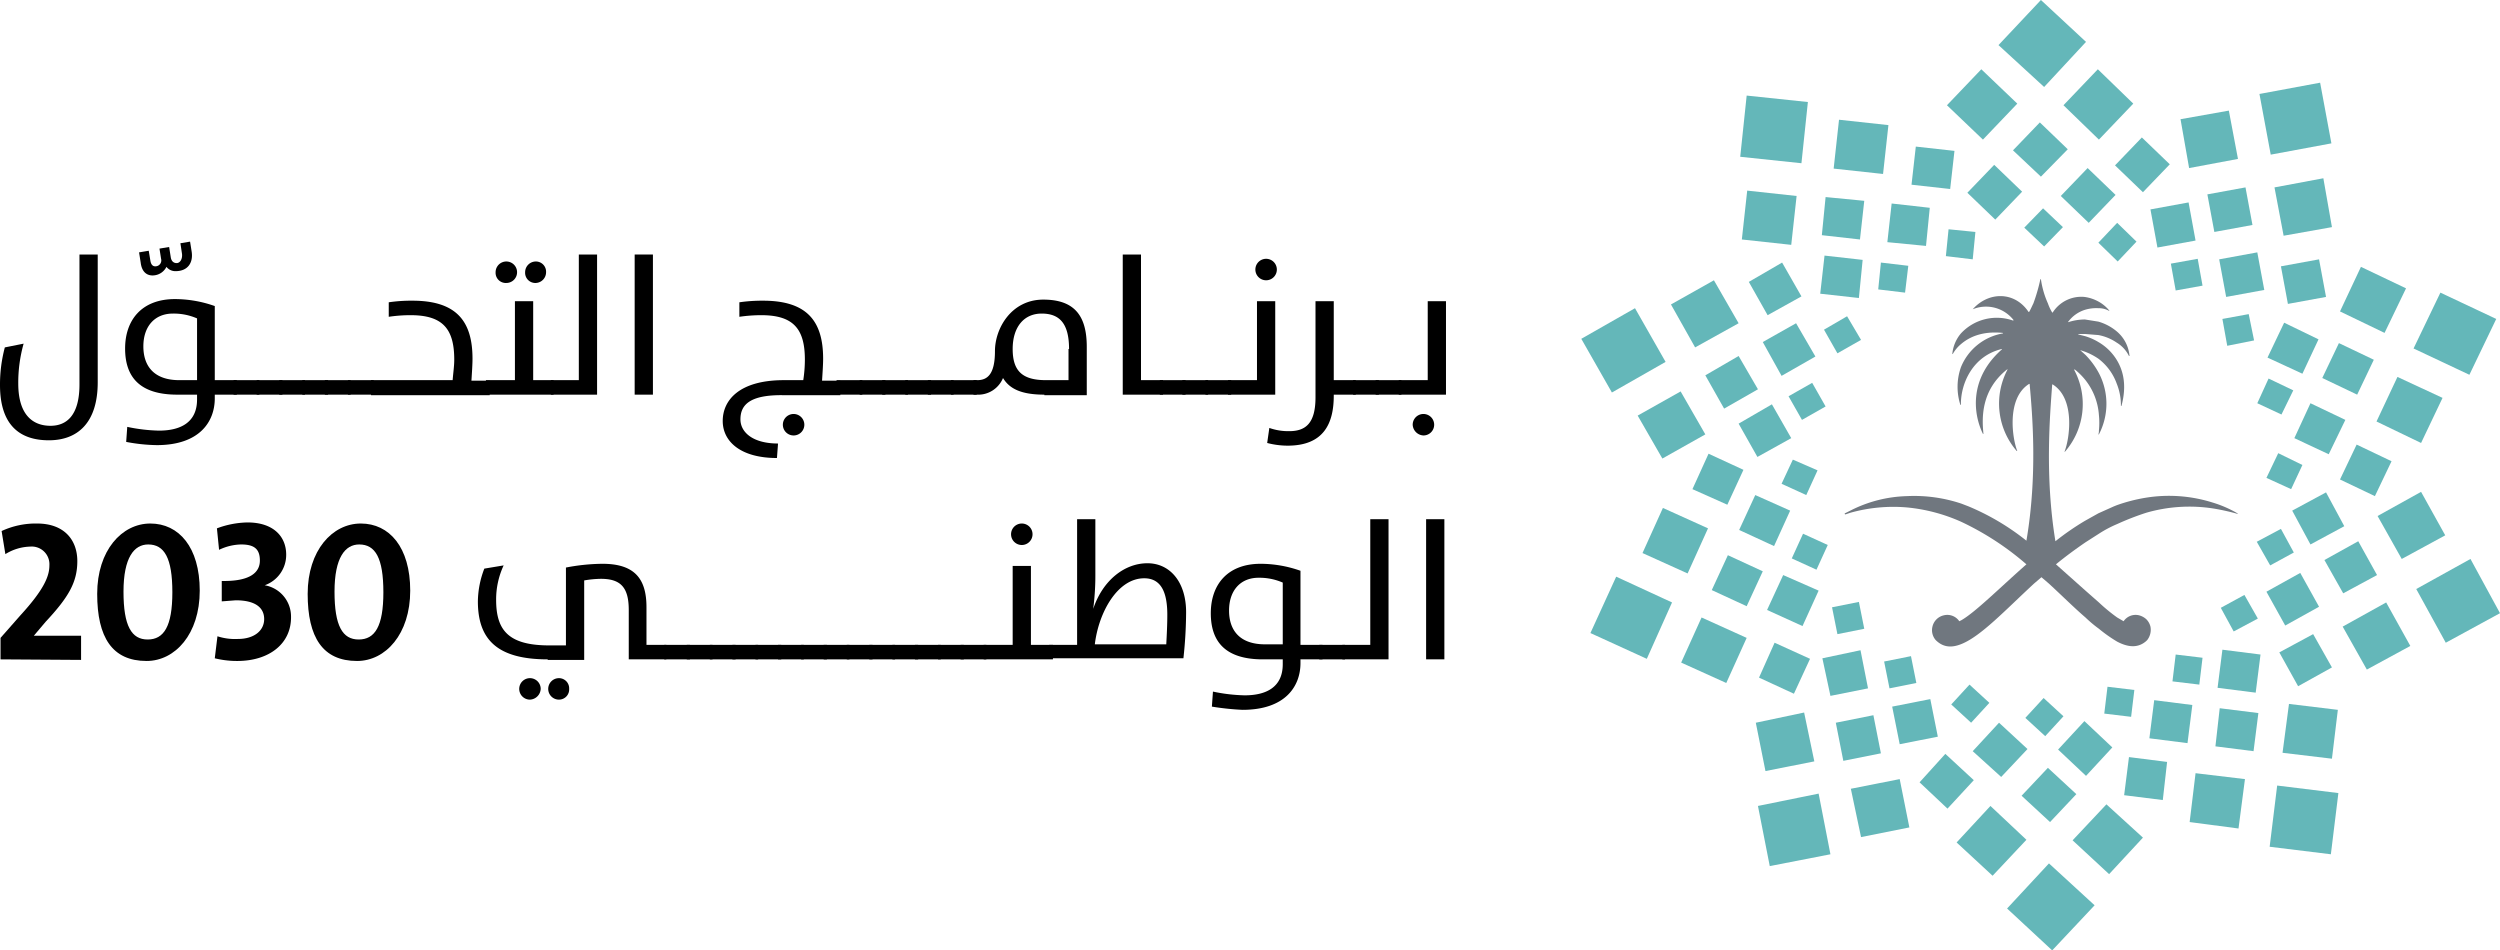 <svg xmlns="http://www.w3.org/2000/svg" viewBox="0 0 465.6 177"><title>برنامج التحول الوطني1</title><g id="Layer_2" data-name="Layer 2"><g id="Layer_1-2" data-name="Layer 1"><path id="Fill-52" d="M416.7,95.6a21.5,21.5,0,0,0-4.6-2,27,27,0,0,0-12.5-.9,30.8,30.8,0,0,0-5.4,1.4l-.5.2-2.9,1.3L388.3,97a49.1,49.1,0,0,0-5.5,3.8c-2-12.2-1-23.6-.6-29.2h.1c4.3,2.7,3.1,10.3,2.2,12.5,0,0,0,.1.1,0a13.5,13.5,0,0,0,1.7-15.2.1.1,0,0,1,.1-.1,12.6,12.6,0,0,1,2,2,11.8,11.8,0,0,1,2.5,6.5,14,14,0,0,1,0,2.9,2,2,0,0,1-.1.7h.1a12.3,12.3,0,0,0,0-11.4,14.8,14.8,0,0,0-2.5-3.4l-1-.9h0l.9.3a11.9,11.9,0,0,1,2.5,1.3,10.1,10.1,0,0,1,3.4,4.6,10.8,10.8,0,0,1,.8,4.2h.1c1-3.7.4-6.5-.9-8.6a9.7,9.7,0,0,0-3.4-3.3,10.6,10.6,0,0,0-2.5-1.1l-1.2-.3c-.1,0,0-.1,0-.1h1.2l2.5.2a8.9,8.9,0,0,1,3.4,1.4,6,6,0,0,1,2.3,2.5h.1a6.7,6.7,0,0,0-2.4-4.6,9.3,9.3,0,0,0-3.4-1.8l-2.5-.4a10.1,10.1,0,0,0-3.1.5s-.1,0,0-.1a6.2,6.2,0,0,1,3.1-2.2,7.2,7.2,0,0,1,2.5-.3,3.9,3.9,0,0,1,2,.5s.1,0,0-.1a6.8,6.8,0,0,0-2.1-1.7,7.3,7.3,0,0,0-2.5-.8,6.3,6.3,0,0,0-5.9,2.9h-.1a8.9,8.9,0,0,1-.8-1.7,16.7,16.7,0,0,1-1.3-4.5H380a33.3,33.3,0,0,1-1.3,4.5c-.3.6-.5,1.1-.8,1.6h-.1c-2.6-3.9-7.5-3.8-10.4-.5h0a6.5,6.5,0,0,1,7.6,2,.1.1,0,0,1-.1.1,9.1,9.1,0,0,0-9.7,2.4,6.9,6.9,0,0,0-1.6,3.8s.1.1.1,0a6.6,6.6,0,0,1,1.5-1.8c1.4-1.2,3.8-2.5,7.8-2.1,0,0,.1.1,0,.1a10.3,10.3,0,0,0-7.8,6.3,11,11,0,0,0-.1,7h.1v-.2c0-3.8,2.2-8.9,7.6-10.2,0,0,.1.1,0,.1-6,5.3-5.4,11.8-3.5,15.7h.1c-.3-2.9-.5-8.1,4.4-12h.1A13.5,13.5,0,0,0,375.6,84h.1c-.9-2.2-2.1-9.8,2.2-12.5h.1c.5,5.6,1.5,16.9-.6,29.2a45.1,45.1,0,0,0-10.8-6.4l-1.3-.5a27.7,27.7,0,0,0-10.2-1.4,24.5,24.5,0,0,0-10.5,2.7l-1,.5c-.1.1,0,.2.1.2l.9-.3a29.7,29.7,0,0,1,10.5-1,32.1,32.1,0,0,1,10.2,2.7,52.6,52.6,0,0,1,12.1,7.9c-5.1,4.5-9.5,8.9-12.1,10.4l-.4.2a2.7,2.7,0,0,0-2.9-1.1,2.8,2.8,0,0,0-2.1,2.1,2.8,2.8,0,0,0,.6,2.5c1.4,1.4,3,1.5,4.9.7,3.6-1.5,8-6.2,13.4-11.2l1.4-1.2,1.4,1.2c2.5,2.3,4.7,4.5,6.8,6.3a23.2,23.2,0,0,0,2.5,2.1,27.2,27.2,0,0,0,3.4,2.4c2.1,1.1,3.9,1.2,5.4-.1l.2-.2a3.1,3.1,0,0,0,.6-2.5,2.9,2.9,0,0,0-.8-1.4,3.3,3.3,0,0,0-1.3-.7,2.7,2.7,0,0,0-2.9,1.1l-1.2-.7a32.9,32.9,0,0,1-3.4-2.8l-2.5-2.2-5.5-4.9c1.7-1.4,3.6-2.8,5.5-4.1l2.5-1.6a22.1,22.1,0,0,1,3.4-1.8,50.3,50.3,0,0,1,5.4-2.1,28.9,28.9,0,0,1,12.5-.8,40.8,40.8,0,0,1,4.5,1c0,.1.1-.1,0-.1" fill="#70777f" fill-rule="evenodd"/><polygon id="Fill-53" points="369 12.9 375.7 19.3 369.3 26 362.6 19.6 369 12.9" fill="#64b7b9" fill-rule="evenodd"/><polygon id="Fill-54" points="384.3 19.6 390.9 26 397.3 19.3 390.7 12.9 384.3 19.6" fill="#64b7b9" fill-rule="evenodd"/><polygon id="Fill-55" points="374.9 28 380.1 32.9 385.1 27.8 379.9 22.8 374.9 28" fill="#64b7b9" fill-rule="evenodd"/><polygon id="Fill-56" points="393.9 30.8 399.1 35.8 404.1 30.6 398.9 25.6 393.9 30.8" fill="#64b7b9" fill-rule="evenodd"/><polygon id="Fill-57" points="366.4 35.9 371.6 40.9 376.6 35.7 371.4 30.7 366.4 35.9" fill="#64b7b9" fill-rule="evenodd"/><polygon id="Fill-58" points="383.8 36.5 389 41.5 394 36.3 388.8 31.3 383.8 36.5" fill="#64b7b9" fill-rule="evenodd"/><polygon id="Fill-59" points="377 42.4 380.7 45.9 384.2 42.3 380.5 38.8 377 42.4" fill="#64b7b9" fill-rule="evenodd"/><polygon id="Fill-60" points="390.8 45.2 394.4 48.7 397.9 45 394.3 41.5 390.8 45.2" fill="#64b7b9" fill-rule="evenodd"/><polygon id="Fill-61" points="420.8 17.5 422.9 28.8 434.2 26.7 432.1 15.4 420.8 17.5" fill="#64b7b9" fill-rule="evenodd"/><polygon id="Fill-62" points="406.1 22.2 407.7 31.3 416.8 29.6 415.1 20.6 406.1 22.2" fill="#64b7b9" fill-rule="evenodd"/><polygon id="Fill-63" points="423.6 34.9 425.3 43.9 434.3 42.3 432.7 33.2 423.6 34.9" fill="#64b7b9" fill-rule="evenodd"/><polygon id="Fill-64" points="411.1 36.2 412.4 43.2 419.5 41.9 418.2 34.9 411.1 36.2" fill="#64b7b9" fill-rule="evenodd"/><polygon id="Fill-65" points="424.8 49.6 426.1 56.6 433.2 55.3 431.9 48.3 424.8 49.6" fill="#64b7b9" fill-rule="evenodd"/><polygon id="Fill-66" points="400.5 39 401.8 46.1 408.9 44.8 407.6 37.7 400.5 39" fill="#64b7b9" fill-rule="evenodd"/><polygon id="Fill-67" points="413.3 48.3 414.6 55.3 421.7 54 420.4 47 413.3 48.3" fill="#64b7b9" fill-rule="evenodd"/><polygon id="Fill-68" points="404.3 49.1 405.2 54.1 410.2 53.2 409.3 48.2 404.3 49.1" fill="#64b7b9" fill-rule="evenodd"/><polygon id="Fill-69" points="413.9 59.4 414.8 64.4 419.8 63.4 418.8 58.5 413.9 59.4" fill="#64b7b9" fill-rule="evenodd"/><polygon id="Fill-70" points="454.5 54.5 449.5 64.9 459.9 69.8 464.9 59.4 454.5 54.5" fill="#64b7b9" fill-rule="evenodd"/><polygon id="Fill-71" points="439.7 49.7 435.8 58 444.1 62 448.1 53.7 439.7 49.7" fill="#64b7b9" fill-rule="evenodd"/><polygon id="Fill-72" points="446.5 70.2 442.6 78.5 450.9 82.5 454.9 74.1 446.5 70.2" fill="#64b7b9" fill-rule="evenodd"/><polygon id="Fill-73" points="435.6 63.9 432.5 70.4 439 73.5 442.1 67 435.6 63.9" fill="#64b7b9" fill-rule="evenodd"/><polygon id="Fill-74" points="438.9 82.8 435.8 89.3 442.3 92.4 445.4 85.9 438.9 82.8" fill="#64b7b9" fill-rule="evenodd"/><polygon id="Fill-75" points="425.4 60.1 422.3 66.6 428.8 69.6 431.8 63.2 425.4 60.1" fill="#64b7b9" fill-rule="evenodd"/><polygon id="Fill-76" points="430.3 75.1 427.3 81.6 433.7 84.6 436.8 78.2 430.3 75.1" fill="#64b7b9" fill-rule="evenodd"/><polygon id="Fill-77" points="422.5 70.5 420.4 75.1 424.9 77.2 427.1 72.7 422.5 70.5" fill="#64b7b9" fill-rule="evenodd"/><polygon id="Fill-78" points="424.3 84.4 422.1 89 426.7 91.1 428.8 86.6 424.3 84.4" fill="#64b7b9" fill-rule="evenodd"/><polygon id="Fill-79" points="460.1 104.1 450 109.7 455.5 119.7 465.6 114.2 460.1 104.1" fill="#64b7b9" fill-rule="evenodd"/><polygon id="Fill-80" points="450.9 91.6 442.8 96.1 447.3 104.1 455.4 99.7 450.9 91.6" fill="#64b7b9" fill-rule="evenodd"/><polygon id="Fill-81" points="444.4 112.2 436.3 116.7 440.8 124.7 448.9 120.3 444.4 112.2" fill="#64b7b9" fill-rule="evenodd"/><polygon id="Fill-82" points="439.2 100.8 432.9 104.3 436.4 110.5 442.7 107.1 439.2 100.8" fill="#64b7b9" fill-rule="evenodd"/><polygon id="Fill-83" points="430.8 118.1 424.5 121.5 428 127.8 434.3 124.3 430.8 118.1" fill="#64b7b9" fill-rule="evenodd"/><polygon id="Fill-84" points="433.2 91.7 426.9 95.1 430.3 101.4 436.6 98 433.2 91.7" fill="#64b7b9" fill-rule="evenodd"/><polygon id="Fill-85" points="428.4 106.7 422.1 110.2 425.6 116.5 431.9 113 428.4 106.7" fill="#64b7b9" fill-rule="evenodd"/><polygon id="Fill-86" points="424.8 98.5 420.3 100.9 422.8 105.3 427.2 102.9 424.8 98.5" fill="#64b7b9" fill-rule="evenodd"/><polygon id="Fill-87" points="418 110.8 413.6 113.2 416 117.6 420.5 115.2 418 110.8" fill="#64b7b9" fill-rule="evenodd"/><polygon id="Fill-88" points="435.5 147.7 424.1 146.3 422.7 157.7 434.1 159.1 435.5 147.7" fill="#64b7b9" fill-rule="evenodd"/><polygon id="Fill-89" points="435.4 132.2 426.3 131.1 425.1 140.2 434.3 141.3 435.4 132.2" fill="#64b7b9" fill-rule="evenodd"/><polygon id="Fill-90" points="418.1 145.1 408.9 144 407.8 153.1 416.9 154.3 418.1 145.1" fill="#64b7b9" fill-rule="evenodd"/><polygon id="Fill-91" points="420.6 132.8 413.4 131.9 412.6 139 419.7 139.9 420.6 132.8" fill="#64b7b9" fill-rule="evenodd"/><polygon id="Fill-92" points="403.6 141.9 396.5 141 395.6 148.1 402.8 149 403.6 141.9" fill="#64b7b9" fill-rule="evenodd"/><polygon id="Fill-93" points="421 121.9 413.9 121 413 128.1 420.1 129 421 121.9" fill="#64b7b9" fill-rule="evenodd"/><polygon id="Fill-94" points="408.3 131.3 401.2 130.4 400.3 137.5 407.4 138.4 408.3 131.3" fill="#64b7b9" fill-rule="evenodd"/><polygon id="Fill-95" points="410.2 122.5 405.2 121.9 404.6 126.9 409.6 127.5 410.2 122.5" fill="#64b7b9" fill-rule="evenodd"/><polygon id="Fill-96" points="397.5 128.5 392.5 127.9 391.9 132.9 396.9 133.5 397.5 128.5" fill="#64b7b9" fill-rule="evenodd"/><polygon id="Fill-97" points="390.1 168.6 381.6 160.8 373.8 169.2 382.2 177 390.1 168.6" fill="#64b7b9" fill-rule="evenodd"/><polygon id="Fill-98" points="388.5 7.8 380.1 0 372.2 8.4 380.7 16.2 388.5 7.8" fill="#64b7b9" fill-rule="evenodd"/><polygon id="Fill-99" points="399.1 156 392.3 149.8 386 156.5 392.8 162.8 399.1 156" fill="#64b7b9" fill-rule="evenodd"/><polygon id="Fill-100" points="377.4 156.4 370.7 150.1 364.4 156.9 371.1 163.1 377.4 156.4" fill="#64b7b9" fill-rule="evenodd"/><polygon id="Fill-101" points="386.7 147.9 381.4 143 376.5 148.2 381.8 153.1 386.7 147.9" fill="#64b7b9" fill-rule="evenodd"/><polygon id="Fill-102" points="367.6 145.3 362.3 140.4 357.5 145.7 362.7 150.6 367.6 145.3" fill="#64b7b9" fill-rule="evenodd"/><polygon id="Fill-103" points="393.4 139.2 388.2 134.3 383.3 139.6 388.5 144.5 393.4 139.2" fill="#64b7b9" fill-rule="evenodd"/><polygon id="Fill-104" points="377.6 139.5 372.3 134.6 367.4 139.9 372.7 144.7 377.6 139.5" fill="#64b7b9" fill-rule="evenodd"/><polygon id="Fill-105" points="384.3 133.4 380.6 130 377.2 133.7 380.9 137.1 384.3 133.4" fill="#64b7b9" fill-rule="evenodd"/><polygon id="Fill-106" points="370.5 130.9 366.8 127.5 363.4 131.2 367.1 134.6 370.5 130.9" fill="#64b7b9" fill-rule="evenodd"/><polygon id="Fill-107" points="340.9 159.1 338.7 147.8 327.4 150.1 329.6 161.3 340.9 159.1" fill="#64b7b9" fill-rule="evenodd"/><polygon id="Fill-108" points="355.6 154.1 353.8 145.1 344.7 146.9 346.6 155.9 355.6 154.1" fill="#64b7b9" fill-rule="evenodd"/><polygon id="Fill-109" points="337.9 141.8 336 132.7 327 134.6 328.8 143.6 337.9 141.8" fill="#64b7b9" fill-rule="evenodd"/><polygon id="Fill-110" points="350.3 140.3 348.9 133.2 341.9 134.6 343.3 141.7 350.3 140.3" fill="#64b7b9" fill-rule="evenodd"/><polygon id="Fill-111" points="360.9 137.2 359.5 130.2 352.4 131.6 353.8 138.6 360.9 137.2" fill="#64b7b9" fill-rule="evenodd"/><polygon id="Fill-112" points="347.9 128.2 346.5 121.1 339.4 122.6 340.9 129.6 347.9 128.2" fill="#64b7b9" fill-rule="evenodd"/><polygon id="Fill-113" points="356.9 127.2 355.9 122.2 350.9 123.2 351.9 128.2 356.9 127.2" fill="#64b7b9" fill-rule="evenodd"/><polygon id="Fill-114" points="347.2 117.1 346.2 112.1 341.2 113.1 342.2 118.1 347.2 117.1" fill="#64b7b9" fill-rule="evenodd"/><polygon id="Fill-115" points="306.7 122.7 311.4 112.2 301 107.4 296.2 117.9 306.7 122.7" fill="#64b7b9" fill-rule="evenodd"/><polygon id="Fill-116" points="321.5 127.2 325.3 118.8 316.9 115 313.1 123.4 321.5 127.2" fill="#64b7b9" fill-rule="evenodd"/><polygon id="Fill-117" points="314.3 106.8 318.1 98.4 309.7 94.6 305.9 103 314.3 106.8" fill="#64b7b9" fill-rule="evenodd"/><polygon id="Fill-118" points="325.3 112.9 328.3 106.4 321.8 103.4 318.8 109.9 325.3 112.9" fill="#64b7b9" fill-rule="evenodd"/><polygon id="Fill-119" points="334.1 129.2 337.1 122.7 330.5 119.7 327.6 126.2 334.1 129.2" fill="#64b7b9" fill-rule="evenodd"/><polygon id="Fill-120" points="321.7 94 324.7 87.5 318.2 84.5 315.2 91.1 321.7 94" fill="#64b7b9" fill-rule="evenodd"/><polygon id="Fill-121" points="335.7 116.6 338.7 110 332.1 107.1 329.1 113.6 335.7 116.6" fill="#64b7b9" fill-rule="evenodd"/><polygon id="Fill-122" points="330.4 101.7 333.4 95.1 326.9 92.2 323.9 98.7 330.4 101.7" fill="#64b7b9" fill-rule="evenodd"/><polygon id="Fill-123" points="338.3 106.1 340.4 101.5 335.8 99.4 333.7 104 338.3 106.1" fill="#64b7b9" fill-rule="evenodd"/><polygon id="Fill-124" points="336.4 92.2 338.5 87.6 333.9 85.6 331.8 90.1 336.4 92.2" fill="#64b7b9" fill-rule="evenodd"/><polygon id="Fill-125" points="300.2 73.1 310.2 67.4 304.5 57.4 294.5 63.1 300.2 73.1" fill="#64b7b9" fill-rule="evenodd"/><polygon id="Fill-126" points="309.6 85.4 317.6 80.9 313 72.9 305 77.4 309.6 85.4" fill="#64b7b9" fill-rule="evenodd"/><polygon id="Fill-127" points="315.7 64.7 323.8 60.2 319.2 52.2 311.2 56.7 315.7 64.7" fill="#64b7b9" fill-rule="evenodd"/><polygon id="Fill-128" points="321.1 76.1 327.4 72.5 323.8 66.3 317.6 69.9 321.1 76.1" fill="#64b7b9" fill-rule="evenodd"/><polygon id="Fill-129" points="329.2 58.7 335.5 55.2 331.9 48.9 325.7 52.5 329.2 58.7" fill="#64b7b9" fill-rule="evenodd"/><polygon id="Fill-130" points="327.3 85.1 333.6 81.6 330 75.3 323.8 78.9 327.3 85.1" fill="#64b7b9" fill-rule="evenodd"/><polygon id="Fill-131" points="331.8 70 338.1 66.4 334.5 60.2 328.3 63.7 331.8 70" fill="#64b7b9" fill-rule="evenodd"/><polygon id="Fill-132" points="335.6 78.2 340 75.7 337.5 71.3 333.1 73.8 335.6 78.2" fill="#64b7b9" fill-rule="evenodd"/><polygon id="Fill-133" points="342.2 65.8 346.6 63.3 344 58.9 339.7 61.4 342.2 65.8" fill="#64b7b9" fill-rule="evenodd"/><polygon id="Fill-134" points="324.1 29.2 335.5 30.4 336.7 19 325.3 17.8 324.1 29.2" fill="#64b7b9" fill-rule="evenodd"/><polygon id="Fill-135" points="324.4 44.6 333.6 45.6 334.6 36.5 325.4 35.5 324.4 44.6" fill="#64b7b9" fill-rule="evenodd"/><polygon id="Fill-136" points="341.5 31.4 350.7 32.4 351.7 23.3 342.5 22.3 341.5 31.4" fill="#64b7b9" fill-rule="evenodd"/><polygon id="Fill-137" points="339.3 43.8 346.4 44.6 347.2 37.4 340 36.7 339.3 43.8" fill="#64b7b9" fill-rule="evenodd"/><polygon id="Fill-138" points="356 34.4 363.2 35.2 364 28.1 356.8 27.3 356 34.4" fill="#64b7b9" fill-rule="evenodd"/><polygon id="Fill-139" points="339 54.7 346.2 55.5 346.9 48.4 339.8 47.6 339 54.7" fill="#64b7b9" fill-rule="evenodd"/><polygon id="Fill-140" points="351.5 45.1 358.7 45.8 359.4 38.7 352.3 37.9 351.5 45.1" fill="#64b7b9" fill-rule="evenodd"/><polygon id="Fill-141" points="349.8 53.9 354.8 54.5 355.4 49.5 350.3 48.9 349.8 53.9" fill="#64b7b9" fill-rule="evenodd"/><polygon id="Fill-142" points="362.4 47.7 367.4 48.3 367.9 43.2 362.9 42.7 362.4 47.7" fill="#64b7b9" fill-rule="evenodd"/><path d="M14.8,47.4h3.4V71.2c0,7.6-3.8,10.8-9.1,10.8S0,79.3,0,71.7a26.9,26.9,0,0,1,.9-7L4.4,64a26.9,26.9,0,0,0-1,7.4c0,6.3,3.1,7.9,6,7.9s5.4-1.8,5.4-7.7Z"/><path d="M28.4,51.3c-1.1,0-2-.7-2.2-2.4L25.9,47l1.8-.3.3,1.8c.1.7.4,1.1.9,1.1A1.1,1.1,0,0,0,30,48.2l-.3-1.9,1.8-.3.3,1.9c.1.7.5,1.1,1.1,1.1s1.1-.7,1-1.7l-.3-2,1.8-.3.3,1.9c.3,2-.7,3.6-3,3.6a2.1,2.1,0,0,1-1.7-.8A2.9,2.9,0,0,1,28.4,51.3Z"/><path d="M23.5,82.3l.2-2.8a31.4,31.4,0,0,0,5.9.7c4,0,7.1-1.5,7.1-5.8v-.9H33c-7.1,0-9.7-3.4-9.7-8.6s3-9.2,9.3-9.2A22.4,22.4,0,0,1,40,57V70.8h4.1v2.7H40v.7c0,4.3-2.8,8.7-10.8,8.7A32.5,32.5,0,0,1,23.5,82.3Zm13.2-23a10.9,10.9,0,0,0-4.5-.9c-3.4,0-5.5,2.4-5.5,6.1s2,6.3,6.7,6.3h3.3Z"/><path d="M43.5,70.8h4.8v2.7H43.5Z"/><path d="M47.8,70.8h4.8v2.7H47.8Z"/><path d="M52,70.8h4.8v2.7H52Z"/><path d="M56.3,70.8h4.8v2.7H56.3Z"/><path d="M60.5,70.8h4.8v2.7H60.5Z"/><path d="M64.8,70.8h4.8v2.7H64.8Z"/><path d="M69,70.8H84.3c.1-1.3.3-2.6.3-3.8,0-5.6-2-8.3-8.1-8.3a27.3,27.3,0,0,0-4.1.3V56.3a28.5,28.5,0,0,1,4.4-.3C84.9,56,88,59.7,88,66.8c0,1.1-.1,2.5-.2,4.1h3.4v2.7H69.1V70.8Z"/><path d="M90.5,70.8h5.4V56.1h3.4V70.8h3.8v2.7H90.5V70.8Zm1.8-20.1a2,2,0,1,1,2,2A1.9,1.9,0,0,1,92.3,50.7Zm5.5,0a2,2,0,0,1,2-2,1.9,1.9,0,0,1,1.9,2,2,2,0,0,1-1.9,2A1.9,1.9,0,0,1,97.8,50.7Z"/><path d="M102.6,70.8h5.2V47.4h3.4V73.5h-8.6V70.8Z"/><path d="M118.2,47.4h3.4V73.5h-3.4Z"/><path d="M137.9,78.1c0,2.4,2.3,4.5,7,4.5l-.2,2.7c-6.8,0-10.1-3.1-10.1-6.9s3-7.6,11.4-7.6h3.6a25.3,25.3,0,0,0,.3-3.8c0-5.6-2-8.3-8.1-8.3a28.3,28.3,0,0,0-4.1.3V56.3a29.4,29.4,0,0,1,4.4-.3c8.1,0,11.2,3.7,11.2,10.8,0,1.1-.1,2.5-.2,4.1h3.4v2.7H145.9C139.5,73.5,137.9,75.5,137.9,78.1Zm7.9,1a2,2,0,1,1,2,2A2,2,0,0,1,145.8,79.1Z"/><path d="M155.8,70.8h4.8v2.7h-4.8Z"/><path d="M160.1,70.8h4.8v2.7h-4.8Z"/><path d="M164.3,70.8h4.8v2.7h-4.8Z"/><path d="M168.6,70.8h4.8v2.7h-4.8Z"/><path d="M172.8,70.8h4.8v2.7h-4.8Z"/><path d="M177.1,70.8h4.8v2.7h-4.8Z"/><path d="M194.5,73.5c-4.3,0-6.5-1.1-7.7-3.1a5,5,0,0,1-4.9,3.1h-.6V70.8h.7c1.9,0,3.3-1.1,3.3-5.4s3.1-9.6,9-9.6,8.1,3.1,8.1,8.8v9h-7.9Zm4.6-8.5c0-4.8-1.8-6.6-5.1-6.6s-5.4,2.5-5.4,6.6,1.8,5.8,6.2,5.8H199V65Z"/><path d="M209.1,47.4h3.4V70.8h4.1v2.7h-7.5Z"/><path d="M216,70.8h4.8v2.7H216Z"/><path d="M220.2,70.8H225v2.7h-4.8Z"/><path d="M224.5,70.8h4.8v2.7h-4.8Z"/><path d="M228.7,70.8h5.4V56.1h3.4V73.5h-8.8Zm5.1-20.6a2,2,0,1,1,2,2A2,2,0,0,1,233.8,50.2Z"/><path d="M236,82.5l.4-2.8a10.6,10.6,0,0,0,3.7.6c3.1,0,4.9-1.5,4.9-6.3V56.1h3.4V70.8h4.1v2.7h-4.1v.2c0,5.2-1.9,9.3-8.6,9.3A15.2,15.2,0,0,1,236,82.5Z"/><path d="M252,70.8h4.8v2.7H252Z"/><path d="M256.2,70.8H261v2.7h-4.8Z"/><path d="M260.5,70.8h5.4V56.1h3.4V73.5h-8.8Zm2.6,8.3a2,2,0,1,1,2,2A2.1,2.1,0,0,1,263.1,79.1Z"/><path d="M.1,122.8v-4l3.7-4.2c4.4-4.8,5.4-7.3,5.4-9.3a3.3,3.3,0,0,0-3.6-3.5A9.2,9.2,0,0,0,1,103.2L.3,98.9a15.1,15.1,0,0,1,6.6-1.4c5.1,0,7.5,3.1,7.5,7s-1.6,6.7-5.9,11.3l-2.2,2.6h8.8v4.5Z"/><path d="M27.3,123.1c-6.4,0-9.2-4.4-9.2-12.5S22.7,97.5,28,97.5s9.2,4.4,9.2,12.5S32.6,123.1,27.3,123.1Zm.3-21.7c-2.6,0-4.6,2.4-4.6,8.8s1.5,8.9,4.5,8.9,4.6-2.4,4.6-8.8S30.6,101.4,27.6,101.4Z"/><path d="M44.2,123.1a17.3,17.3,0,0,1-4.2-.5l.5-4.1a10.6,10.6,0,0,0,3.8.5c3.1,0,4.9-1.6,4.9-3.7s-1.6-3.5-5.3-3.5l-2.6.2v-3.8c5.3.1,7.1-1.6,7.1-3.8s-1.1-3-3.5-3a9.9,9.9,0,0,0-4.1,1l-.4-4a17,17,0,0,1,5.7-1.1c4.8,0,7.2,2.6,7.2,6a6,6,0,0,1-4,5.7h0a5.9,5.9,0,0,1,4.9,5.8C54.3,119.9,50.1,123.1,44.2,123.1Z"/><path d="M66.5,123.1c-6.4,0-9.2-4.4-9.2-12.5s4.6-13.1,9.9-13.1,9.2,4.4,9.2,12.5S71.8,123.1,66.5,123.1Zm.4-21.7c-2.6,0-4.6,2.4-4.6,8.8s1.5,8.9,4.5,8.9,4.6-2.4,4.6-8.8S69.9,101.4,66.9,101.4Z"/><path d="M102,122.8c-9.4,0-13-3.7-13-10.8a17.4,17.4,0,0,1,1.2-6.1l3.6-.6a15,15,0,0,0-1.4,6.4c0,5.6,2.2,8.5,9.9,8.5h3.1V105.7a37.2,37.2,0,0,1,6.8-.7c6.2,0,8.2,3,8.2,8.1v7h3.7v2.7h-7v-9.2c0-4.2-1.5-5.8-5.2-5.8a19.5,19.5,0,0,0-3.1.3v14.8H102Zm-3.3,7.5a2,2,0,1,1,2-2A2.1,2.1,0,0,1,98.7,130.3Zm5.4,0a2,2,0,0,1,0-4,1.9,1.9,0,0,1,1.9,2A1.9,1.9,0,0,1,104.1,130.3Z"/><path d="M123.7,120.1h4.8v2.7h-4.8Z"/><path d="M127.9,120.1h4.8v2.7h-4.8Z"/><path d="M132.2,120.1H137v2.7h-4.8Z"/><path d="M136.4,120.1h4.8v2.7h-4.8Z"/><path d="M140.7,120.1h4.8v2.7h-4.8Z"/><path d="M144.9,120.1h4.8v2.7h-4.8Z"/><path d="M149.2,120.1H154v2.7h-4.8Z"/><path d="M153.4,120.1h4.8v2.7h-4.8Z"/><path d="M157.7,120.1h4.8v2.7h-4.8Z"/><path d="M161.9,120.1h4.8v2.7h-4.8Z"/><path d="M166.2,120.1H171v2.7h-4.8Z"/><path d="M170.4,120.1h4.8v2.7h-4.8Z"/><path d="M174.7,120.1h4.8v2.7h-4.8Z"/><path d="M178.9,120.1h4.8v2.7h-4.8Z"/><path d="M183.2,120.1h5.4V105.4H192v14.7h4.1v2.7H183.2Zm5.1-20.6a2,2,0,1,1,2,2A2,2,0,0,1,188.3,99.5Z"/><path d="M195.5,120.1h5.1V96.7H204v10.1a48.7,48.7,0,0,1-.4,6.6h0c1.8-5.4,5.9-8.5,10.1-8.5s7.2,3.5,7.2,9.1a81.1,81.1,0,0,1-.5,8.6h-25v-2.5Zm21.7,0c.1-1.8.2-3.8.2-5.6,0-4.1-1.1-6.8-4.3-6.8-5,0-8.5,6.4-9.2,12.3h13.3Z"/><path d="M225.7,131.6l.2-2.8a31.4,31.4,0,0,0,5.9.7c4,0,7.1-1.5,7.1-5.8v-.9h-3.7c-7.1,0-9.7-3.4-9.7-8.6s3-9.2,9.3-9.2a22.4,22.4,0,0,1,7.4,1.3v13.8h4.1v2.7h-4.1v.7c0,4.3-2.8,8.7-10.8,8.7A49,49,0,0,1,225.7,131.6Zm13.2-23.1a10.9,10.9,0,0,0-4.5-.9c-3.4,0-5.5,2.4-5.5,6.1s2,6.3,6.7,6.3h3.3Z"/><path d="M245.7,120.1h4.8v2.7h-4.8Z"/><path d="M250,120.1h5.2V96.7h3.4v26.1H250Z"/><path d="M265.6,96.7H269v26.1h-3.4Z"/></g></g></svg>